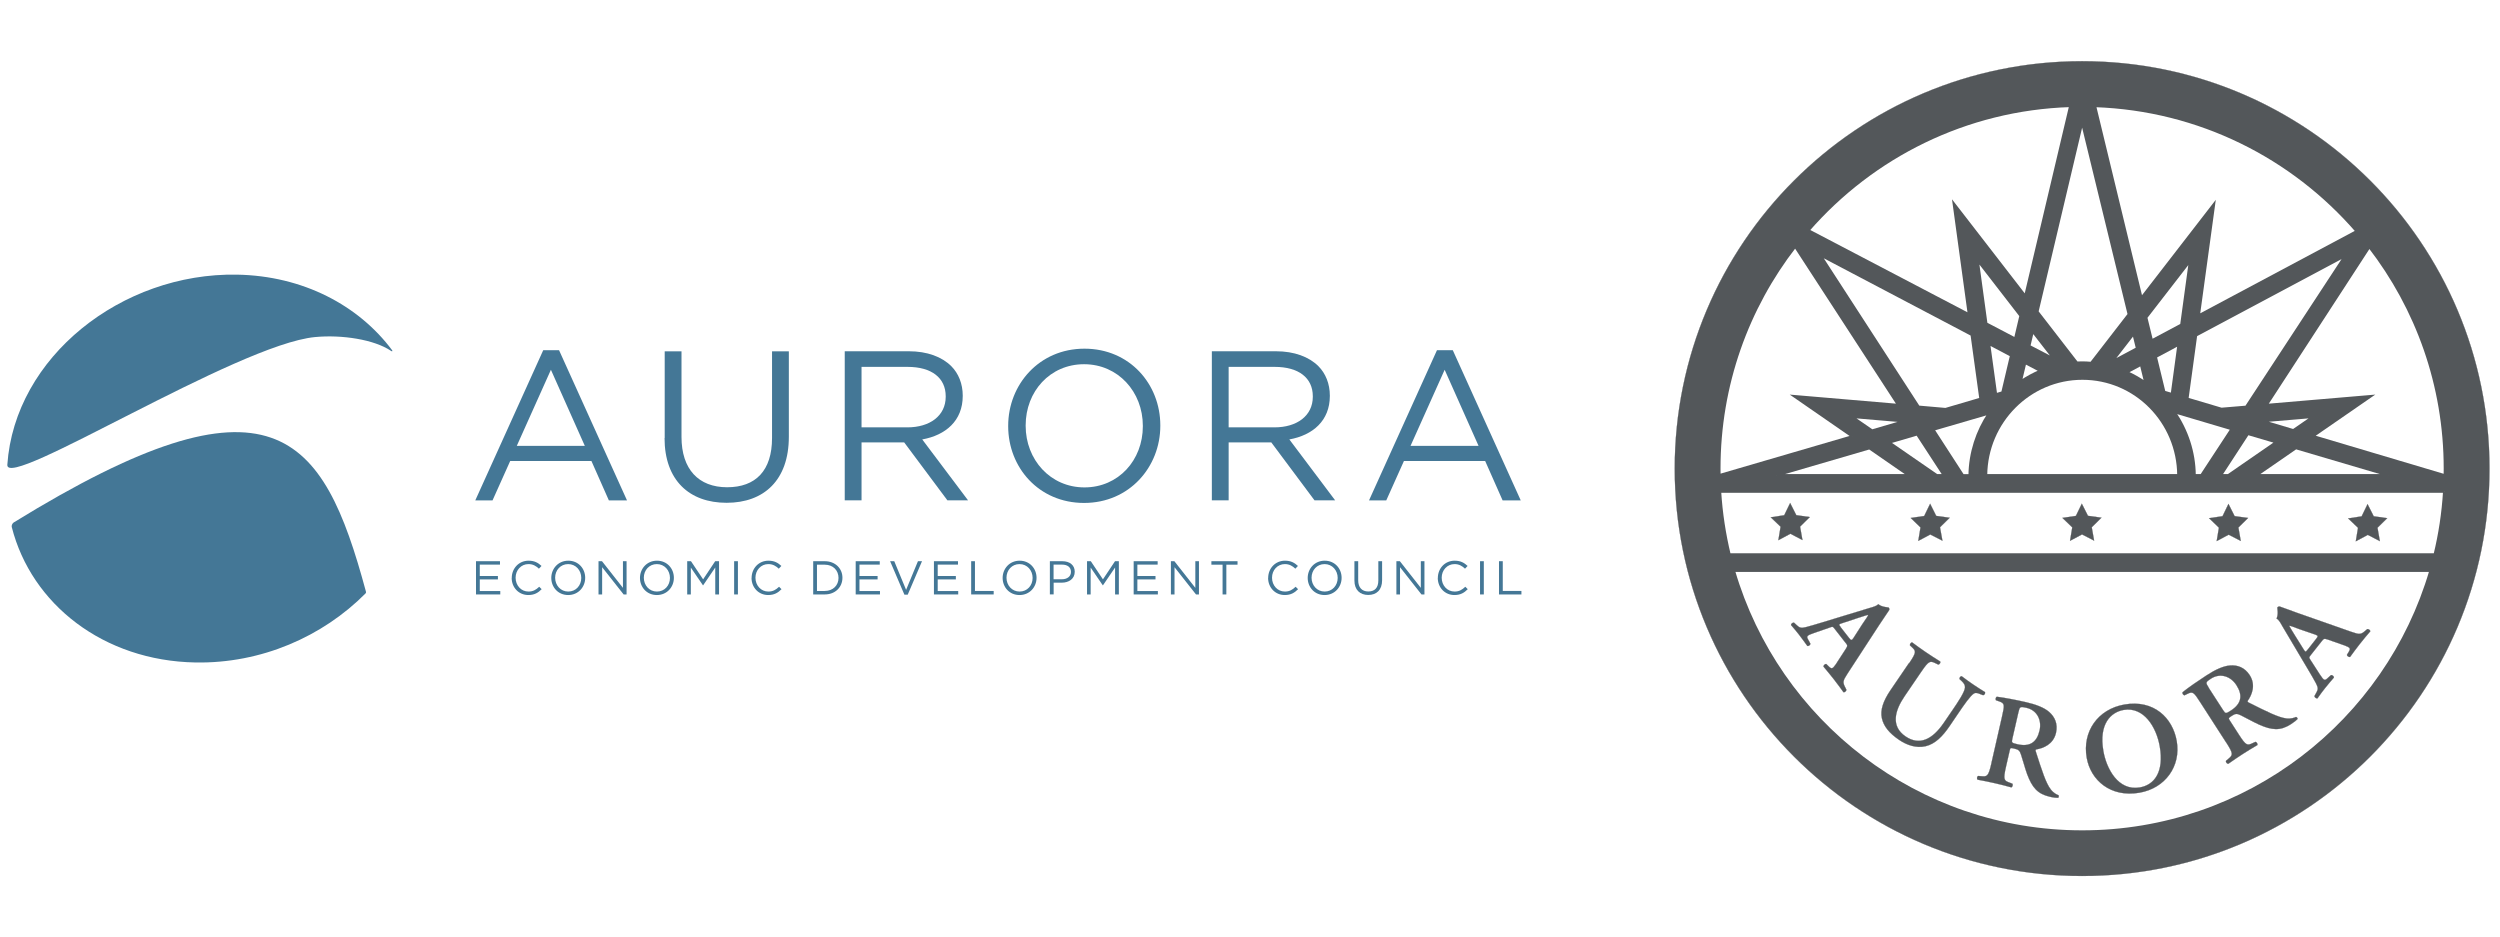 <?xml version="1.0" encoding="UTF-8"?>
<svg xmlns="http://www.w3.org/2000/svg" xmlns:xlink="http://www.w3.org/1999/xlink" id="Layer_1" data-name="Layer 1" viewBox="0 0 337.71 126.6">
  <defs>
    <style>
      .cls-1 {
        clip-path: url(#clippath);
      }

      .cls-2, .cls-3, .cls-4 {
        fill: none;
      }

      .cls-2, .cls-5, .cls-6 {
        stroke-width: 0px;
      }

      .cls-3 {
        stroke-width: .33px;
      }

      .cls-3, .cls-4 {
        stroke: #53575a;
      }

      .cls-7 {
        clip-path: url(#clippath-1);
      }

      .cls-8 {
        clip-path: url(#clippath-3);
      }

      .cls-9 {
        clip-path: url(#clippath-2);
      }

      .cls-4 {
        stroke-width: .03px;
      }

      .cls-5 {
        fill: #53575a;
      }

      .cls-6 {
        fill: #447796;
      }
    </style>
    <clipPath id="clippath">
      <rect class="cls-2" x="1" y="37.1" width="204.52" height="52.4"></rect>
    </clipPath>
    <clipPath id="clippath-1">
      <rect class="cls-2" x="-51.75" y="-5.59" width="321.51" height="137.79"></rect>
    </clipPath>
    <clipPath id="clippath-2">
      <rect class="cls-2" x="226.21" y="8.25" width="110.09" height="110.09"></rect>
    </clipPath>
    <clipPath id="clippath-3">
      <rect class="cls-2" x="180.25" y="-42.34" width="204.6" height="264.77"></rect>
    </clipPath>
  </defs>
  <g class="cls-1">
    <path class="cls-6" d="M73.39,47.31h2.13l9.18,20.29h-2.45l-2.36-5.33h-10.97l-2.39,5.33h-2.33l9.18-20.29ZM79,60.23l-4.58-10.28-4.61,10.28h9.18Z"></path>
    <g class="cls-7">
      <path class="cls-6" d="M89.79,59.17v-11.71h2.27v11.57c0,4.35,2.3,6.79,6.16,6.79s6.07-2.24,6.07-6.65v-11.71h2.27v11.54c0,5.87-3.37,8.92-8.41,8.92s-8.38-3.05-8.38-8.75"></path>
      <path class="cls-6" d="M114.11,47.45h8.66c2.48,0,4.46.75,5.73,2.01.98.98,1.55,2.39,1.55,3.97v.06c0,3.34-2.3,5.3-5.47,5.87l6.19,8.23h-2.79l-5.84-7.83h-5.76v7.83h-2.27v-20.15ZM122.57,57.73c3.02,0,5.18-1.55,5.18-4.14v-.06c0-2.48-1.9-3.97-5.15-3.97h-6.22v8.17h6.19Z"></path>
      <path class="cls-6" d="M136.19,57.58v-.06c0-5.55,4.17-10.42,10.3-10.42s10.25,4.81,10.25,10.36t0,.06c0,5.55-4.17,10.42-10.3,10.42s-10.25-4.81-10.25-10.36M154.38,57.58v-.06c0-4.58-3.34-8.32-7.94-8.32s-7.89,3.68-7.89,8.26v.06c0,4.58,3.34,8.32,7.94,8.32s7.89-3.68,7.89-8.26"></path>
      <path class="cls-6" d="M163.7,47.45h8.66c2.48,0,4.46.75,5.73,2.01.98.98,1.55,2.39,1.55,3.97v.06c0,3.34-2.3,5.3-5.47,5.87l6.19,8.23h-2.79l-5.84-7.83h-5.76v7.83h-2.27v-20.15ZM172.16,57.73c3.02,0,5.18-1.55,5.18-4.14v-.06c0-2.48-1.9-3.97-5.15-3.97h-6.22v8.17h6.19Z"></path>
      <path class="cls-6" d="M194.12,47.31h2.13l9.18,20.29h-2.45l-2.36-5.33h-10.97l-2.39,5.33h-2.33l9.18-20.29ZM199.73,60.23l-4.58-10.28-4.61,10.28h9.18Z"></path>
      <polygon class="cls-6" points="64.3 75.81 67.54 75.81 67.54 76.27 64.81 76.27 64.81 77.81 67.26 77.81 67.26 78.27 64.81 78.27 64.81 79.84 67.58 79.84 67.58 80.3 64.3 80.3 64.3 75.81"></polygon>
      <path class="cls-6" d="M69.13,78.07h0c0-1.28.95-2.33,2.27-2.33.81,0,1.3.29,1.75.71l-.35.37c-.38-.36-.8-.62-1.41-.62-.99,0-1.74.81-1.74,1.84h0c0,1.05.75,1.87,1.74,1.87.62,0,1.02-.24,1.45-.65l.33.33c-.47.48-.98.79-1.8.79-1.3,0-2.25-1.02-2.25-2.31"></path>
      <path class="cls-6" d="M74.47,78.07h0c0-1.25.93-2.33,2.3-2.33s2.28,1.07,2.28,2.31t0,.01c0,1.24-.93,2.32-2.3,2.32s-2.28-1.07-2.28-2.31M78.52,78.07h0c0-1.03-.74-1.87-1.77-1.87s-1.76.82-1.76,1.84h0c0,1.03.74,1.87,1.77,1.87s1.76-.82,1.76-1.84"></path>
      <polygon class="cls-6" points="80.85 75.81 81.32 75.81 84.15 79.41 84.15 75.81 84.64 75.81 84.64 80.3 84.24 80.3 81.34 76.62 81.34 80.3 80.85 80.3 80.85 75.81"></polygon>
      <path class="cls-6" d="M86.45,78.07h0c0-1.25.93-2.33,2.3-2.33s2.28,1.07,2.28,2.31t0,.01c0,1.24-.93,2.32-2.3,2.32s-2.28-1.07-2.28-2.31M90.5,78.07h0c0-1.03-.74-1.87-1.77-1.87s-1.76.82-1.76,1.84h0c0,1.03.74,1.87,1.77,1.87s1.76-.82,1.76-1.84"></path>
      <polygon class="cls-6" points="92.83 75.81 93.34 75.81 94.98 78.26 96.61 75.81 97.13 75.81 97.13 80.3 96.62 80.3 96.62 76.66 94.98 79.07 94.96 79.07 93.32 76.67 93.32 80.3 92.83 80.3 92.83 75.81"></polygon>
      <rect class="cls-6" x="99.17" y="75.81" width=".51" height="4.49"></rect>
      <path class="cls-6" d="M101.53,78.07h0c0-1.28.95-2.33,2.27-2.33.81,0,1.3.29,1.75.71l-.35.37c-.38-.36-.8-.62-1.41-.62-.99,0-1.74.81-1.74,1.84h0c0,1.05.75,1.87,1.74,1.87.62,0,1.02-.24,1.45-.65l.33.33c-.47.48-.98.79-1.8.79-1.3,0-2.25-1.02-2.25-2.31"></path>
      <path class="cls-6" d="M109.85,75.81h1.56c1.41,0,2.39.97,2.39,2.23h0c0,1.28-.97,2.26-2.39,2.26h-1.56v-4.49ZM111.41,79.83c1.13,0,1.86-.77,1.86-1.76h0c0-1.01-.72-1.79-1.86-1.79h-1.05v3.55h1.05Z"></path>
      <polygon class="cls-6" points="115.59 75.81 118.84 75.81 118.84 76.27 116.1 76.27 116.1 77.81 118.55 77.81 118.55 78.27 116.1 78.27 116.1 79.84 118.87 79.84 118.87 80.3 115.59 80.3 115.59 75.81"></polygon>
      <polygon class="cls-6" points="120.24 75.81 120.8 75.81 122.4 79.68 124 75.81 124.55 75.81 122.62 80.33 122.17 80.33 120.24 75.81"></polygon>
      <polygon class="cls-6" points="126.16 75.81 129.41 75.81 129.41 76.27 126.67 76.27 126.67 77.81 129.12 77.81 129.12 78.27 126.67 78.27 126.67 79.84 129.44 79.84 129.44 80.3 126.16 80.3 126.16 75.81"></polygon>
      <polygon class="cls-6" points="131.19 75.81 131.7 75.81 131.7 79.83 134.23 79.83 134.23 80.3 131.19 80.3 131.19 75.81"></polygon>
      <path class="cls-6" d="M135.44,78.07h0c0-1.25.93-2.33,2.3-2.33s2.28,1.07,2.28,2.31t0,.01c0,1.24-.93,2.32-2.3,2.32s-2.28-1.07-2.28-2.31M139.49,78.07h0c0-1.03-.74-1.87-1.77-1.87s-1.76.82-1.76,1.84h0c0,1.03.74,1.87,1.77,1.87s1.76-.82,1.76-1.84"></path>
      <path class="cls-6" d="M141.82,75.81h1.68c1.01,0,1.68.54,1.68,1.42h0c0,.98-.81,1.48-1.76,1.48h-1.09v1.58h-.51v-4.49ZM143.44,78.25c.74,0,1.23-.4,1.23-.99h0c0-.65-.48-.99-1.21-.99h-1.14v1.98h1.11Z"></path>
      <polygon class="cls-6" points="146.84 75.81 147.35 75.81 148.99 78.26 150.62 75.81 151.14 75.81 151.14 80.3 150.63 80.3 150.63 76.66 148.99 79.07 148.97 79.07 147.33 76.67 147.33 80.3 146.84 80.3 146.84 75.81"></polygon>
      <polygon class="cls-6" points="153.14 75.81 156.38 75.81 156.38 76.27 153.64 76.27 153.64 77.81 156.09 77.81 156.09 78.27 153.64 78.27 153.64 79.84 156.41 79.84 156.41 80.3 153.14 80.3 153.14 75.81"></polygon>
      <polygon class="cls-6" points="158.17 75.81 158.64 75.81 161.47 79.41 161.47 75.81 161.96 75.81 161.96 80.3 161.56 80.3 158.66 76.62 158.66 80.3 158.17 80.3 158.17 75.81"></polygon>
      <polygon class="cls-6" points="165.15 76.28 163.64 76.28 163.64 75.81 167.17 75.81 167.17 76.28 165.66 76.28 165.66 80.3 165.15 80.3 165.15 76.28"></polygon>
      <path class="cls-6" d="M171.31,78.07h0c0-1.28.95-2.33,2.27-2.33.81,0,1.3.29,1.75.71l-.35.37c-.38-.36-.8-.62-1.41-.62-1,0-1.74.81-1.74,1.84h0c0,1.05.75,1.87,1.74,1.87.62,0,1.02-.24,1.45-.65l.33.33c-.47.48-.98.79-1.8.79-1.3,0-2.25-1.02-2.25-2.31"></path>
      <path class="cls-6" d="M176.65,78.07h0c0-1.25.93-2.33,2.3-2.33s2.28,1.07,2.28,2.31t0,.01c0,1.24-.93,2.32-2.3,2.32s-2.28-1.07-2.28-2.31M180.7,78.07h0c0-1.03-.74-1.87-1.77-1.87s-1.76.82-1.76,1.84h0c0,1.03.74,1.87,1.77,1.87s1.76-.82,1.76-1.84"></path>
      <path class="cls-6" d="M182.96,78.42v-2.61h.51v2.58c0,.97.51,1.51,1.37,1.51s1.35-.5,1.35-1.48v-2.61h.51v2.57c0,1.31-.75,1.99-1.87,1.99s-1.87-.68-1.87-1.95"></path>
      <polygon class="cls-6" points="188.63 75.81 189.1 75.81 191.93 79.41 191.93 75.81 192.42 75.81 192.42 80.3 192.02 80.3 189.12 76.62 189.12 80.3 188.63 80.3 188.63 75.81"></polygon>
      <path class="cls-6" d="M194.23,78.07h0c0-1.28.95-2.33,2.27-2.33.81,0,1.3.29,1.75.71l-.35.37c-.38-.36-.8-.62-1.41-.62-.99,0-1.74.81-1.74,1.84h0c0,1.05.75,1.87,1.74,1.87.62,0,1.02-.24,1.45-.65l.33.33c-.47.48-.98.79-1.8.79-1.3,0-2.25-1.02-2.25-2.31"></path>
      <rect class="cls-6" x="199.93" y="75.81" width=".51" height="4.49"></rect>
      <polygon class="cls-6" points="202.49 75.81 203 75.81 203 79.83 205.52 79.83 205.52 80.3 202.49 80.3 202.49 75.81"></polygon>
      <path class="cls-6" d="M42.58,45.53c3.6-.34,7.96.33,10.23,1.86.16.14.25.04.16-.08-4.53-6.07-12.05-10.05-20.95-10.21-15.58-.28-30.03,11.13-31.03,25.68-.25,3.58,31.03-16.25,41.58-17.25"></path>
      <path class="cls-6" d="M49.42,79.87c-5.78-21.38-12.57-30.86-47.59-9.28-.25.2-.27.48-.24.61,2.65,10.42,12.39,18.07,24.81,18.29,8.87.16,17.17-3.48,22.98-9.33.11-.14.05-.21.04-.29"></path>
    </g>
  </g>
  <g class="cls-9">
    <g class="cls-8">
      <path class="cls-5" d="M248.64,84.7c-.26-.33-.29-.37.23-.53l2.06-.68c.84-.26,1.27-.42,1.41-.43l.02.03c-.04.14-.24.43-.79,1.23l-1.2,1.87c-.25.37-.32.33-.62-.05l-1.12-1.43ZM249.28,86.79c.3.38.33.43.07.85l-1.37,2.11c-.45.64-.57.66-1.01.21l-.28-.27c-.15-.02-.38.19-.37.35.39.47.89,1.06,1.35,1.65.56.72.94,1.24,1.36,1.82.14.04.38-.14.39-.33l-.12-.24c-.42-.8-.38-.94.29-1.98l4.22-6.48c.45-.7.95-1.39,1.4-2.09.03-.11.01-.21-.07-.32-.02-.03-.94-.04-1.41-.45-.2.22-.63.36-1.21.52l-6.37,1.94c-.97.29-1.72.52-2.21.64-.62.15-.86.09-1.22-.26l-.39-.36c-.2,0-.4.18-.39.33.4.46.75.88,1.1,1.33.43.58.78,1.03,1.1,1.49.14.07.4-.11.42-.28l-.24-.45c-.33-.56-.33-.65.7-1.01l2.09-.72c.47-.17.46-.18.74.18l1.43,1.83Z"></path>
      <path class="cls-4" d="M248.64,84.7c-.26-.33-.29-.37.23-.53l2.06-.68c.84-.26,1.27-.42,1.41-.43l.02.03c-.04.14-.24.43-.79,1.23l-1.2,1.87c-.25.37-.32.33-.62-.05l-1.12-1.43ZM249.28,86.79c.3.38.33.43.07.85l-1.37,2.11c-.45.64-.57.66-1.01.21l-.28-.27c-.15-.02-.38.19-.37.35.39.47.89,1.06,1.35,1.65.56.72.94,1.24,1.36,1.82.14.04.38-.14.39-.33l-.12-.24c-.42-.8-.38-.94.29-1.98l4.22-6.48c.45-.7.95-1.39,1.4-2.09.03-.11.01-.21-.07-.32-.02-.03-.94-.04-1.41-.45-.2.22-.63.36-1.21.52l-6.37,1.94c-.97.29-1.72.52-2.21.64-.62.15-.86.09-1.22-.26l-.39-.36c-.2,0-.4.18-.39.33.4.46.75.88,1.1,1.33.43.58.78,1.03,1.1,1.49.14.07.4-.11.42-.28l-.24-.45c-.33-.56-.33-.65.7-1.01l2.09-.72c.47-.17.46-.18.74.18l1.43,1.83Z"></path>
      <path class="cls-5" d="M257.89,89.6c1.04-1.53.94-1.66.33-2.22l-.22-.21c-.03-.17.15-.41.3-.39.56.42,1.2.88,1.83,1.31.65.44,1.31.87,1.96,1.27.08.14-.08.39-.25.42l-.35-.17c-.75-.36-.91-.41-1.95,1.12l-2.25,3.3c-1.36,1.99-1.89,4.08.12,5.45,1.89,1.29,3.64.39,5.14-1.8l1.23-1.8c.74-1.08,1.64-2.43,1.66-3.03.02-.31-.14-.56-.47-.87l-.26-.24c-.06-.19.13-.44.3-.38.47.36,1.01.75,1.57,1.13.61.41,1.01.66,1.56,1,.07.15-.06.4-.25.42l-.37-.14c-.31-.13-.61-.25-.87-.09-.5.3-1.36,1.56-2.14,2.71l-1.17,1.72c-.89,1.31-1.92,2.39-3.22,2.69-1.3.3-2.57-.17-3.57-.85-1.36-.92-2.11-1.86-2.34-2.95-.23-1.06.16-2.28,1.15-3.74l2.5-3.67Z"></path>
      <path class="cls-4" d="M257.89,89.6c1.04-1.53.94-1.66.33-2.22l-.22-.21c-.03-.17.15-.41.3-.39.56.42,1.2.88,1.83,1.31.65.44,1.31.87,1.96,1.27.08.14-.08.39-.25.42l-.35-.17c-.75-.36-.91-.41-1.95,1.12l-2.25,3.3c-1.36,1.99-1.89,4.08.12,5.45,1.89,1.29,3.64.39,5.14-1.8l1.23-1.8c.74-1.08,1.64-2.43,1.66-3.03.02-.31-.14-.56-.47-.87l-.26-.24c-.06-.19.13-.44.3-.38.47.36,1.01.75,1.57,1.13.61.41,1.01.66,1.56,1,.07.15-.06.4-.25.42l-.37-.14c-.31-.13-.61-.25-.87-.09-.5.3-1.36,1.56-2.14,2.71l-1.17,1.72c-.89,1.31-1.92,2.39-3.22,2.69-1.3.3-2.57-.17-3.57-.85-1.36-.92-2.11-1.86-2.34-2.95-.23-1.06.16-2.28,1.15-3.74l2.5-3.67Z"></path>
      <path class="cls-5" d="M272.65,96.24c.18-.78.21-.83,1.09-.63,1.48.34,2.08,1.71,1.78,3.05-.37,1.62-1.32,2.26-2.99,1.88-.82-.19-.81-.22-.69-.77l.81-3.54ZM269.01,103.11c-.41,1.8-.58,1.82-1.4,1.74l-.39-.03c-.18.08-.2.4-.08.5.79.14,1.56.3,2.31.47.75.17,1.51.36,2.25.57.15-.04.24-.34.15-.49l-.36-.14c-.78-.28-.92-.37-.51-2.18l.5-2.18c.08-.36.1-.37.61-.25.56.13.73.24.92.82.26.76.52,1.8.82,2.62.68,1.82,1.41,2.68,3.05,3.06.6.14.93.16,1.15.15.07-.07.11-.26.04-.35-.2-.06-.67-.28-1.06-.8-.65-.85-1.17-2.49-2.01-5.1-.04-.12-.05-.26.07-.29.91-.15,2.3-.66,2.66-2.23.28-1.23-.17-2.17-.93-2.83-.66-.58-1.78-1.01-3.1-1.31-1.4-.32-2.86-.6-3.95-.74-.16.05-.22.33-.13.47l.43.15c.78.27.75.47.38,2.11l-1.42,6.23Z"></path>
      <path class="cls-4" d="M272.65,96.24c.18-.78.21-.83,1.09-.63,1.48.34,2.08,1.71,1.78,3.05-.37,1.62-1.32,2.26-2.99,1.88-.82-.19-.81-.22-.69-.77l.81-3.54ZM269.01,103.11c-.41,1.8-.58,1.82-1.4,1.74l-.39-.03c-.18.08-.2.4-.08.5.79.14,1.56.3,2.31.47.75.17,1.51.36,2.25.57.15-.04.24-.34.15-.49l-.36-.14c-.78-.28-.92-.37-.51-2.18l.5-2.18c.08-.36.1-.37.61-.25.56.13.73.24.92.82.26.76.52,1.8.82,2.62.68,1.82,1.41,2.68,3.05,3.06.6.14.93.16,1.15.15.07-.07.11-.26.04-.35-.2-.06-.67-.28-1.06-.8-.65-.85-1.17-2.49-2.01-5.1-.04-.12-.05-.26.07-.29.91-.15,2.3-.66,2.66-2.23.28-1.23-.17-2.17-.93-2.83-.66-.58-1.78-1.01-3.1-1.31-1.4-.32-2.86-.6-3.95-.74-.16.05-.22.33-.13.47l.43.15c.78.27.75.47.38,2.11l-1.42,6.23Z"></path>
      <path class="cls-5" d="M286.87,95.9c2.73-.47,4.43,2.33,4.88,4.93.6,3.46-.73,5.2-2.69,5.54-2.94.51-4.52-2.55-4.93-4.92-.64-3.67,1.02-5.25,2.74-5.55M286.98,95.17c-3.61.63-5.71,3.67-5.1,7.18.53,3.06,3.24,5.41,7.13,4.73,3.48-.6,5.62-3.58,5.03-6.97-.54-3.13-3.09-5.63-7.06-4.94"></path>
      <path class="cls-4" d="M286.87,95.9c2.73-.47,4.43,2.33,4.88,4.93.6,3.46-.73,5.2-2.69,5.54-2.94.51-4.52-2.55-4.93-4.92-.64-3.67,1.02-5.25,2.74-5.55ZM286.98,95.17c-3.61.63-5.71,3.67-5.1,7.18.53,3.06,3.24,5.41,7.13,4.73,3.48-.6,5.62-3.58,5.03-6.97-.54-3.13-3.09-5.63-7.06-4.94Z"></path>
      <path class="cls-5" d="M298.36,92.89c-.43-.68-.45-.73.31-1.22,1.28-.82,2.68-.29,3.43.87.9,1.39.69,2.53-.75,3.45-.7.45-.72.42-1.03-.04l-1.97-3.05ZM300.73,100.3c1,1.56.9,1.69.27,2.22l-.3.25c-.07.19.15.42.3.41.66-.46,1.31-.91,1.95-1.32.65-.42,1.32-.83,1.98-1.21.08-.13-.08-.41-.25-.44l-.35.16c-.75.36-.91.4-1.91-1.16l-1.21-1.88c-.2-.31-.19-.33.25-.62.49-.31.68-.36,1.23-.09.72.35,1.65.89,2.45,1.25,1.77.79,2.91.87,4.32-.04.51-.33.76-.55.91-.71,0-.1-.11-.26-.22-.27-.19.1-.67.28-1.31.2-1.06-.13-2.6-.9-5.05-2.13-.12-.05-.22-.15-.16-.25.53-.76,1.14-2.1.27-3.46-.68-1.06-1.67-1.4-2.67-1.31-.87.06-1.97.56-3.11,1.3-1.2.78-2.42,1.62-3.29,2.31-.07.15.08.38.25.42l.41-.2c.74-.37.87-.2,1.77,1.2l3.46,5.37Z"></path>
      <path class="cls-4" d="M298.36,92.89c-.43-.68-.45-.73.31-1.22,1.28-.82,2.68-.29,3.43.87.9,1.39.69,2.53-.75,3.45-.7.45-.72.42-1.03-.04l-1.97-3.05ZM300.73,100.3c1,1.56.9,1.69.27,2.22l-.3.25c-.07.19.15.42.3.41.66-.46,1.31-.91,1.95-1.32.65-.42,1.32-.83,1.98-1.21.08-.13-.08-.41-.25-.44l-.35.16c-.75.36-.91.4-1.91-1.16l-1.21-1.88c-.2-.31-.19-.33.25-.62.49-.31.68-.36,1.23-.09.72.35,1.65.89,2.45,1.25,1.77.79,2.91.87,4.32-.04.51-.33.76-.55.91-.71,0-.1-.11-.26-.22-.27-.19.1-.67.28-1.31.2-1.06-.13-2.6-.9-5.05-2.13-.12-.05-.22-.15-.16-.25.53-.76,1.14-2.1.27-3.46-.68-1.06-1.67-1.4-2.67-1.31-.87.06-1.97.56-3.11,1.3-1.2.78-2.42,1.62-3.29,2.31-.07.15.08.38.25.42l.41-.2c.74-.37.87-.2,1.77,1.2l3.46,5.37Z"></path>
      <path class="cls-5" d="M311.72,87.76c-.26.33-.29.37-.57-.09l-1.15-1.84c-.45-.76-.71-1.14-.76-1.27l.02-.03c.15,0,.48.13,1.39.47l2.1.72c.42.15.4.23.1.61l-1.12,1.43ZM313.6,86.65c.3-.38.34-.42.81-.27l2.37.83c.73.29.78.39.45.93l-.2.33c.02.15.28.33.43.27.36-.49.81-1.12,1.28-1.71.56-.71.98-1.21,1.45-1.75,0-.15-.23-.33-.41-.3l-.2.17c-.67.6-.83.59-1.99.19l-7.3-2.56c-.79-.27-1.58-.6-2.37-.86-.11,0-.21.04-.29.15-.02.03.18.92-.1,1.48.27.14.5.53.79,1.05l3.4,5.73c.51.87.92,1.55,1.14,1.99.29.56.3.81.04,1.25l-.26.47c.05.19.26.34.41.3.35-.5.67-.94,1.03-1.39.46-.55.81-1,1.19-1.42.03-.15-.2-.36-.38-.34l-.38.34c-.47.45-.55.48-1.15-.44l-1.2-1.86c-.27-.42-.28-.4,0-.76l1.44-1.82Z"></path>
      <path class="cls-4" d="M311.72,87.76c-.26.33-.29.37-.57-.09l-1.15-1.84c-.45-.76-.71-1.14-.76-1.27l.02-.03c.15,0,.48.13,1.39.47l2.1.72c.42.15.4.23.1.61l-1.12,1.43ZM313.6,86.65c.3-.38.34-.42.81-.27l2.37.83c.73.29.78.39.45.93l-.2.33c.02.15.28.33.43.27.36-.49.81-1.12,1.28-1.71.56-.71.98-1.21,1.45-1.75,0-.15-.23-.33-.41-.3l-.2.17c-.67.6-.83.59-1.99.19l-7.3-2.56c-.79-.27-1.58-.6-2.37-.86-.11,0-.21.04-.29.15-.02.03.18.92-.1,1.48.27.14.5.53.79,1.05l3.4,5.73c.51.87.92,1.55,1.14,1.99.29.56.3.81.04,1.25l-.26.47c.05.19.26.34.41.3.35-.5.67-.94,1.03-1.39.46-.55.81-1,1.19-1.42.03-.15-.2-.36-.38-.34l-.38.34c-.47.45-.55.48-1.15-.44l-1.2-1.86c-.27-.42-.28-.4,0-.76l1.44-1.82Z"></path>
      <polygon class="cls-5" points="243.48 72.95 241.85 72.1 240.23 72.97 240.53 71.15 239.2 69.88 241.02 69.6 241.82 67.95 242.65 69.59 244.47 69.85 243.16 71.14 243.48 72.95"></polygon>
      <polygon class="cls-4" points="243.48 72.95 241.85 72.1 240.23 72.97 240.53 71.15 239.2 69.88 241.02 69.6 241.82 67.95 242.65 69.59 244.47 69.85 243.16 71.14 243.48 72.95"></polygon>
      <polygon class="cls-5" points="262.39 73.04 260.75 72.2 259.13 73.06 259.43 71.25 258.11 69.97 259.93 69.7 260.73 68.05 261.55 69.69 263.37 69.94 262.06 71.23 262.39 73.04"></polygon>
      <polygon class="cls-4" points="262.39 73.04 260.75 72.2 259.13 73.06 259.43 71.25 258.11 69.97 259.93 69.7 260.73 68.05 261.55 69.69 263.37 69.94 262.06 71.23 262.39 73.04"></polygon>
      <polygon class="cls-5" points="282.88 73.03 281.25 72.19 279.63 73.05 279.93 71.24 278.6 69.96 280.42 69.69 281.22 68.04 282.05 69.68 283.87 69.93 282.56 71.23 282.88 73.03"></polygon>
      <polygon class="cls-4" points="282.88 73.03 281.25 72.19 279.63 73.05 279.93 71.24 278.6 69.96 280.42 69.69 281.22 68.04 282.05 69.68 283.87 69.93 282.56 71.23 282.88 73.03"></polygon>
      <polygon class="cls-5" points="302.69 73.07 301.06 72.23 299.44 73.09 299.74 71.28 298.41 70 300.23 69.73 301.03 68.07 301.86 69.72 303.68 69.97 302.37 71.26 302.69 73.07"></polygon>
      <polygon class="cls-4" points="302.69 73.07 301.06 72.23 299.44 73.09 299.74 71.28 298.41 70 300.23 69.73 301.03 68.07 301.86 69.72 303.68 69.97 302.37 71.26 302.69 73.07"></polygon>
      <polygon class="cls-5" points="321.48 73.1 319.85 72.25 318.23 73.12 318.53 71.3 317.2 70.03 319.02 69.75 319.82 68.1 320.65 69.74 322.47 70 321.16 71.29 321.48 73.1"></polygon>
      <polygon class="cls-4" points="321.48 73.1 319.85 72.25 318.23 73.12 318.53 71.3 317.2 70.03 319.02 69.75 319.82 68.1 320.65 69.74 322.47 70 321.16 71.29 321.48 73.1"></polygon>
      <path class="cls-3" d="M301.46,57.95l-7.73-2.29c1.69,2.46,2.69,5.41,2.72,8.54h.92l4.1-6.25Z"></path>
      <path class="cls-3" d="M289.82,51.71l-.6-2.46-1.92,1.03c.89.4,1.73.88,2.52,1.43Z"></path>
      <path class="cls-3" d="M272.97,51.54c.84-.56,1.73-1.05,2.67-1.44l-2.08-1.09-.6,2.53Z"></path>
      <polygon class="cls-3" points="296.64 45.3 295.47 53.87 300.08 55.24 303.42 54.96 316.8 34.55 296.64 45.3"></polygon>
      <polygon class="cls-3" points="305.6 56.88 309.79 58.13 312.45 56.3 305.6 56.88"></polygon>
      <polygon class="cls-3" points="292.35 52.94 293.39 53.25 294.3 46.54 291.2 48.2 292.35 52.94"></polygon>
      <path class="cls-3" d="M281.3,51.14c-7.14,0-12.95,5.85-13.02,13.06h25.99c-.05-7.23-5.82-13.06-12.97-13.06Z"></path>
      <polygon class="cls-3" points="288.69 47.06 288.21 45.1 285.28 48.88 288.69 47.06"></polygon>
      <polygon class="cls-3" points="290.67 46 294.67 43.87 295.85 35.22 289.91 42.89 290.67 46"></polygon>
      <path class="cls-3" d="M280.54,49c.24-.01.47-.02.71-.02.41,0,.82.02,1.23.06l5.09-6.58-6.31-25.92-6.05,25.56,5.34,6.9Z"></path>
      <path class="cls-3" d="M268.7,55.83l-7.55,2.2,4,6.18h.92c.04-3.06,1-5.95,2.62-8.38Z"></path>
      <polygon class="cls-3" points="272.95 42.66 267.14 35.15 268.31 43.71 272.22 45.76 272.95 42.66"></polygon>
      <polygon class="cls-3" points="310.14 60.52 304.81 64.2 322.61 64.2 310.14 60.52"></polygon>
      <polygon class="cls-3" points="300 64.2 301.01 64.2 307.48 59.73 303.65 58.6 300 64.2"></polygon>
      <path class="cls-3" d="M265.98,42.49l-2.05-14.98,9.66,12.49,6.08-25.7c-14.12.45-26.72,6.87-35.39,16.82l21.7,11.36Z"></path>
      <path class="cls-3" d="M289.27,40.25l9.8-12.67-2.06,15.04,21.34-11.38c-8.64-9.98-21.24-16.44-35.36-16.93l6.28,25.94Z"></path>
      <polygon class="cls-3" points="277.49 48.51 274.58 44.76 274.11 46.75 277.49 48.51"></polygon>
      <path class="cls-3" d="M306.17,54.72l14.09-1.2-7.82,5.4,17.75,5.28h.07c0-.3.01-.6.01-.9,0-11.28-3.81-21.66-10.21-29.95l-13.9,21.37Z"></path>
      <path class="cls-3" d="M234.21,77.09c5.96,20.36,24.77,35.24,47.06,35.24s41.1-14.88,47.06-35.24h-94.11Z"></path>
      <path class="cls-3" d="M250.22,58.95l-7.85-5.43,14.06,1.2-13.93-21.42c-6.43,8.29-10.25,18.7-10.25,30,0,.3,0,.6.01.9l17.97-5.25Z"></path>
      <polygon class="cls-3" points="262.59 64.2 258.98 58.66 255.2 59.77 261.62 64.2 262.59 64.2"></polygon>
      <polygon class="cls-3" points="259.17 54.95 262.81 55.27 267.54 53.88 266.35 45.22 245.88 34.45 259.17 54.95"></polygon>
      <path class="cls-3" d="M330.19,66.4h-97.85c.18,2.91.62,5.75,1.28,8.5h95.28c.67-2.75,1.1-5.59,1.28-8.5Z"></path>
      <polygon class="cls-3" points="270.5 53.02 271.68 48.02 268.68 46.44 269.62 53.28 270.5 53.02"></polygon>
      <polygon class="cls-3" points="252.89 58.17 257.22 56.9 250.18 56.3 252.89 58.17"></polygon>
      <polygon class="cls-3" points="257.82 64.2 252.53 60.54 239.99 64.2 257.82 64.2"></polygon>
      <path class="cls-5" d="M281.26,8.27c-30.39,0-55.03,24.64-55.03,55.03s24.64,55.03,55.03,55.03,55.03-24.64,55.03-55.03-24.64-55.03-55.03-55.03M267.14,35.15l5.81,7.5-.73,3.1-3.91-2.04-1.17-8.56ZM287.57,42.46l-5.09,6.58c-.4-.03-.81-.06-1.23-.06-.24,0-.48,0-.71.02l-5.34-6.9,6.05-25.56,6.31,25.92ZM294.67,43.87l-4,2.14-.75-3.11,5.94-7.67-1.18,8.65ZM301.01,64.2h-1.01l3.65-5.6,3.83,1.13-6.47,4.47ZM310.14,60.52l12.47,3.69h-17.8l5.33-3.69ZM265.16,64.2l-4-6.17,7.55-2.2c-1.62,2.43-2.58,5.32-2.62,8.38h-.92ZM281.3,51.14c7.15,0,12.92,5.83,12.97,13.06h-25.99c.07-7.21,5.88-13.06,13.02-13.06M272.97,51.54l.6-2.53,2.08,1.09c-.94.39-1.84.87-2.67,1.44M289.82,51.71c-.79-.55-1.63-1.04-2.52-1.43l1.92-1.03.6,2.46ZM296.44,64.2c-.03-3.13-1.03-6.08-2.72-8.54l7.73,2.29-4.1,6.25h-.92ZM305.6,56.88l6.85-.59-2.66,1.84-4.19-1.25ZM300.08,55.24l-4.62-1.37,1.17-8.57,20.16-10.75-13.38,20.41-3.34.28ZM293.39,53.25l-1.04-.31-1.15-4.74,3.11-1.66-.92,6.71ZM288.69,47.06l-3.4,1.82,2.93-3.78.48,1.96ZM277.49,48.51l-3.38-1.77.47-1.99,2.91,3.76ZM271.68,48.02l-1.18,5-.88.26-.93-6.83,3,1.58ZM267.54,53.88l-4.72,1.38-3.65-.31-13.29-20.5,20.47,10.76,1.19,8.67ZM258.98,58.66l3.6,5.54h-.97l-6.42-4.44,3.79-1.1ZM252.89,58.17l-2.71-1.87,7.04.6-4.34,1.27ZM257.82,64.2h-17.84l12.54-3.66,5.29,3.66ZM232.34,66.4h97.85c-.18,2.91-.62,5.75-1.28,8.5h-95.28c-.67-2.75-1.1-5.59-1.28-8.5M330.28,64.2h-.07l-17.75-5.28,7.82-5.4-14.09,1.2,13.9-21.37c6.4,8.28,10.21,18.67,10.21,29.95,0,.3,0,.6-.01.9M318.35,31.24l-21.34,11.38,2.06-15.04-9.8,12.67-6.28-25.94c14.12.49,26.72,6.94,35.36,16.93M279.66,14.3l-6.08,25.7-9.66-12.49,2.05,14.98-21.7-11.36c8.66-9.95,21.27-16.37,35.39-16.82M242.49,33.3l13.93,21.42-14.06-1.2,7.85,5.43-17.97,5.25c0-.3-.01-.6-.01-.9,0-11.3,3.83-21.71,10.25-30M281.26,112.33c-22.29,0-41.1-14.88-47.06-35.24h94.11c-5.96,20.36-24.77,35.24-47.06,35.24"></path>
      <path class="cls-4" d="M281.26,8.27c-30.39,0-55.03,24.64-55.03,55.03s24.64,55.03,55.03,55.03,55.03-24.64,55.03-55.03-24.64-55.03-55.03-55.03ZM267.14,35.15l5.81,7.5-.73,3.1-3.91-2.04-1.17-8.56ZM287.57,42.46l-5.09,6.58c-.4-.03-.81-.06-1.23-.06-.24,0-.48,0-.71.02l-5.34-6.9,6.05-25.56,6.31,25.92ZM294.67,43.87l-4,2.14-.75-3.11,5.94-7.67-1.18,8.65ZM301.01,64.2h-1.01l3.65-5.6,3.83,1.13-6.47,4.47ZM310.14,60.52l12.47,3.69h-17.8l5.33-3.69ZM265.16,64.2l-4-6.17,7.55-2.2c-1.62,2.43-2.58,5.32-2.62,8.38h-.92ZM281.3,51.14c7.15,0,12.92,5.83,12.97,13.06h-25.99c.07-7.21,5.88-13.06,13.02-13.06ZM272.97,51.54l.6-2.53,2.08,1.09c-.94.39-1.84.87-2.67,1.44ZM289.82,51.71c-.79-.55-1.63-1.04-2.52-1.43l1.92-1.03.6,2.46ZM296.44,64.2c-.03-3.13-1.03-6.08-2.72-8.54l7.73,2.29-4.1,6.25h-.92ZM305.6,56.88l6.85-.59-2.66,1.84-4.19-1.25ZM300.08,55.24l-4.62-1.37,1.17-8.57,20.16-10.75-13.38,20.41-3.34.28ZM293.39,53.25l-1.04-.31-1.15-4.74,3.11-1.66-.92,6.71ZM288.69,47.06l-3.4,1.82,2.93-3.78.48,1.96ZM277.49,48.51l-3.38-1.77.47-1.99,2.91,3.76ZM271.68,48.02l-1.18,5-.88.26-.93-6.83,3,1.58ZM267.54,53.88l-4.72,1.38-3.65-.31-13.29-20.5,20.47,10.76,1.19,8.67ZM258.98,58.66l3.6,5.54h-.97l-6.42-4.44,3.79-1.1ZM252.89,58.17l-2.71-1.87,7.04.6-4.34,1.27ZM257.82,64.2h-17.84l12.54-3.66,5.29,3.66ZM232.34,66.4h97.85c-.18,2.91-.62,5.75-1.28,8.5h-95.28c-.67-2.75-1.1-5.59-1.28-8.5ZM330.28,64.2h-.07l-17.75-5.28,7.82-5.4-14.09,1.2,13.9-21.37c6.4,8.28,10.21,18.67,10.21,29.95,0,.3,0,.6-.01.9ZM318.35,31.24l-21.34,11.38,2.06-15.04-9.8,12.67-6.28-25.94c14.12.49,26.72,6.94,35.36,16.93ZM279.66,14.3l-6.08,25.7-9.66-12.49,2.05,14.98-21.7-11.36c8.66-9.95,21.27-16.37,35.39-16.82ZM242.49,33.3l13.93,21.42-14.06-1.2,7.85,5.43-17.97,5.25c0-.3-.01-.6-.01-.9,0-11.3,3.83-21.71,10.25-30ZM281.26,112.33c-22.29,0-41.1-14.88-47.06-35.24h94.11c-5.96,20.36-24.77,35.24-47.06,35.24Z"></path>
    </g>
  </g>
</svg>
